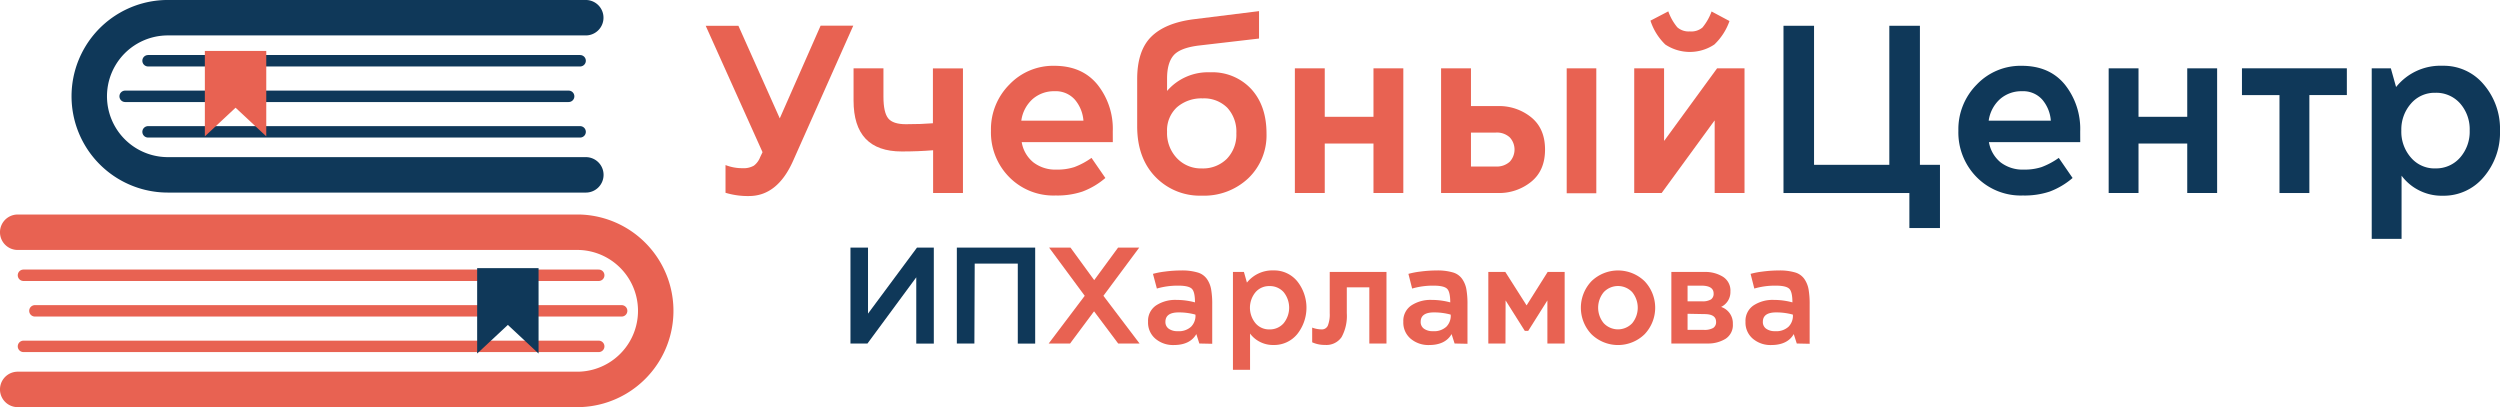 <svg xmlns="http://www.w3.org/2000/svg" viewBox="0 0 638.27 103.94"><defs><style>.cls-1,.cls-2,.cls-4,.cls-5{fill:none;stroke-linecap:round;stroke-linejoin:round;}.cls-1,.cls-2{stroke:#0f3859;}.cls-1,.cls-4{stroke-width:9.05px;}.cls-2,.cls-5{stroke-width:2.92px;}.cls-3{fill:#e86252;}.cls-4,.cls-5{stroke:#e86252;}.cls-6{fill:#0f3859;}</style></defs><g id="OBJECTS"><path class="cls-1" d="M157.72,51.42H51A20.06,20.06,0,1,1,51,11.3h106.7" transform="translate(-8.15 -6.78)"/><line class="cls-2" x1="37.8" y1="15.51" x2="148.11" y2="15.51"/><line class="cls-2" x1="31.95" y1="24.59" x2="145.18" y2="24.59"/><line class="cls-2" x1="37.8" y1="33.66" x2="148.11" y2="33.66"/><polygon class="cls-3" points="67.98 34.81 60.14 27.5 52.3 34.81 52.3 13 67.98 13 67.98 34.81"/><path class="cls-4" d="M12.67,66.07H155.94a20.07,20.07,0,0,1,0,40.13H12.67" transform="translate(-8.15 -6.78)"/><line class="cls-5" x1="152.86" y1="88.43" x2="5.99" y2="88.43"/><line class="cls-5" x1="158.71" y1="79.36" x2="8.91" y2="79.36"/><line class="cls-5" x1="152.86" y1="70.28" x2="5.99" y2="70.28"/><polygon class="cls-6" points="137.5 90.26 129.66 82.95 121.82 90.26 121.82 68.45 137.5 68.45 137.5 90.26"/><path class="cls-3" d="M193.38,56V48.92a11.66,11.66,0,0,0,4.33.8,5.3,5.3,0,0,0,2.9-.64,4.88,4.88,0,0,0,1.61-2.17l.61-1.28L188.32,13.36h8.35L207.23,37l10.43-23.67H226L210.64,47.83q-4,9-11.28,9A19.64,19.64,0,0,1,193.38,56Z" transform="translate(-8.15 -6.78)"/><path class="cls-3" d="M226.07,32.45V24.22h7.63v7.26q0,4,1.22,5.52c.81,1,2.32,1.49,4.51,1.49q4,0,6.9-.24v-14H254V56.06h-7.62V45.14q-3.79.31-8,.31Q226.07,45.45,226.07,32.45Z" transform="translate(-8.15 -6.78)"/><path class="cls-3" d="M292.26,43.07H269a8.4,8.4,0,0,0,3,5.18,9.23,9.23,0,0,0,5.91,1.83,14.07,14.07,0,0,0,4.52-.64,19,19,0,0,0,4.39-2.35l3.54,5.13a19.42,19.42,0,0,1-5.86,3.47,20.22,20.22,0,0,1-6.83,1A15.8,15.8,0,0,1,265.82,52a16.18,16.18,0,0,1-4.67-11.83,16.15,16.15,0,0,1,4.7-11.8,15.41,15.41,0,0,1,11.46-4.79q7.08,0,11,4.76a18.08,18.08,0,0,1,3.94,12ZM268.9,37.58h15.86a9.37,9.37,0,0,0-2.17-5.34,6.52,6.52,0,0,0-5.21-2.17,8.26,8.26,0,0,0-5.59,2A9,9,0,0,0,268.9,37.58Z" transform="translate(-8.15 -6.78)"/><path class="cls-3" d="M306.11,26.84V30a13.8,13.8,0,0,1,11-4.76,13.54,13.54,0,0,1,10.49,4.27q3.9,4.27,3.9,11.35a15.17,15.17,0,0,1-4.66,11.44A16.43,16.43,0,0,1,315,56.73a15.74,15.74,0,0,1-11.89-4.82Q298.48,47.1,298.48,39V27q0-7.26,3.57-10.82t10.89-4.49l16.65-2.07v7L314.1,18.42c-3.18.41-5.3,1.26-6.38,2.56S306.11,24.24,306.11,26.84Zm2.5,20.31a8.44,8.44,0,0,0,6.4,2.63,8.63,8.63,0,0,0,6.35-2.44,8.85,8.85,0,0,0,2.44-6.53,9,9,0,0,0-2.32-6.53,8.4,8.4,0,0,0-6.28-2.38,9.51,9.51,0,0,0-6.56,2.26,8,8,0,0,0-2.53,6.28A9.29,9.29,0,0,0,308.61,47.15Z" transform="translate(-8.15 -6.78)"/><path class="cls-3" d="M346.37,56.06h-7.63V24.22h7.63V36.6h12.44V24.22h7.62V56.06h-7.62V43.43H346.37Z" transform="translate(-8.15 -6.78)"/><path class="cls-3" d="M390.65,56.06H376.07V24.22h7.63v9.64h6.95a13,13,0,0,1,8.42,2.86c2.36,1.92,3.54,4.66,3.54,8.24s-1.18,6.32-3.54,8.23A13,13,0,0,1,390.65,56.06ZM383.7,40.63v8.66H390a4.89,4.89,0,0,0,3.6-1.22,4.57,4.57,0,0,0,0-6.22,4.84,4.84,0,0,0-3.6-1.22Zm32,15.49h-7.56V24.22h7.56Z" transform="translate(-8.15 -6.78)"/><path class="cls-3" d="M432.38,56.06h-7V24.22H433V42.7h.06l13.48-18.48h7V56.06h-7.62V37.58h-.06Zm-2.87-44,4.57-2.38a13.34,13.34,0,0,0,2.29,4.06,4.35,4.35,0,0,0,3.2,1.06,4.42,4.42,0,0,0,3.24-1,13.89,13.89,0,0,0,2.32-4.09l4.57,2.44a15.15,15.15,0,0,1-3.87,6,11.3,11.3,0,0,1-12.51,0A14.75,14.75,0,0,1,429.51,12Z" transform="translate(-8.15 -6.78)"/><path class="cls-6" d="M495.63,56.06H463.49V13.36h7.8v35.5h19.22V13.36h7.81v35.5h5.12V65h-7.81Z" transform="translate(-8.15 -6.78)"/><path class="cls-6" d="M539.25,43.07H515.94a8.49,8.49,0,0,0,3,5.18,9.27,9.27,0,0,0,5.92,1.83,14,14,0,0,0,4.51-.64,19,19,0,0,0,4.4-2.35l3.53,5.13a19.38,19.38,0,0,1-5.85,3.47,20.22,20.22,0,0,1-6.83,1A15.82,15.82,0,0,1,512.8,52a16.21,16.21,0,0,1-4.66-11.83,16.18,16.18,0,0,1,4.69-11.8,15.43,15.43,0,0,1,11.47-4.79q7.08,0,11,4.76a18.13,18.13,0,0,1,3.94,12Zm-23.37-5.49h15.86a9.29,9.29,0,0,0-2.16-5.34,6.52,6.52,0,0,0-5.22-2.17,8.26,8.26,0,0,0-5.58,2A9.09,9.09,0,0,0,515.88,37.58Z" transform="translate(-8.15 -6.78)"/><path class="cls-6" d="M554.13,56.06h-7.62V24.22h7.62V36.6h12.44V24.22h7.63V56.06h-7.63V43.43H554.13Z" transform="translate(-8.15 -6.78)"/><path class="cls-6" d="M597.75,56.06h-7.63v-25h-9.58V24.22h26.78v6.83h-9.57Z" transform="translate(-8.15 -6.78)"/><path class="cls-6" d="M621.29,67.77h-7.62V24.22h4.88L619.89,29a14.49,14.49,0,0,1,11.89-5.43,13.28,13.28,0,0,1,10.5,4.79,17.39,17.39,0,0,1,4.14,11.8,17.39,17.39,0,0,1-4.14,11.8,13.28,13.28,0,0,1-10.5,4.79,12.73,12.73,0,0,1-6.31-1.52,12.57,12.57,0,0,1-4.18-3.6Zm8.6-18A8.1,8.1,0,0,0,636.24,47a10,10,0,0,0,2.44-6.89,10,10,0,0,0-2.44-6.92,8.14,8.14,0,0,0-6.35-2.72,7.92,7.92,0,0,0-6.22,2.78,10,10,0,0,0-2.44,6.86A10,10,0,0,0,623.67,47,7.92,7.92,0,0,0,629.89,49.78Z" transform="translate(-8.15 -6.78)"/><path class="cls-6" d="M229.62,94.48h-4.34V70h4.48V86.85h0L242.26,70h4.3v24.5h-4.48V77.58h0Z" transform="translate(-8.15 -6.78)"/><path class="cls-6" d="M256.92,94.48h-4.48V70h20v24.5H268V74.08h-11Z" transform="translate(-8.15 -6.78)"/><path class="cls-3" d="M281.35,94.48h-5.46l9.2-12.18L276,70h5.46l6.05,8.3,6.09-8.3H299L289.86,82.3l9.23,12.18h-5.46l-6.16-8.22Z" transform="translate(-8.15 -6.78)"/><path class="cls-3" d="M314.35,94.48l-.77-2.41c-1.05,1.86-3,2.8-5.77,2.8a6.94,6.94,0,0,1-4.66-1.6,5.38,5.38,0,0,1-1.89-4.35,4.74,4.74,0,0,1,2-4.13,8.9,8.9,0,0,1,5.25-1.44,18.14,18.14,0,0,1,4.73.63c0-1.77-.26-2.93-.79-3.46s-1.66-.81-3.41-.81a18.79,18.79,0,0,0-5.53.74l-1-3.75a20.25,20.25,0,0,1,3-.58,32.79,32.79,0,0,1,4.22-.29,13.85,13.85,0,0,1,4.08.49A4.36,4.36,0,0,1,316.28,78a6.59,6.59,0,0,1,1.08,2.64,21.74,21.74,0,0,1,.28,3.91v10Zm-1-7.21V87.1a15.93,15.93,0,0,0-4.27-.56c-2.26,0-3.39.8-3.39,2.41a2.06,2.06,0,0,0,.84,1.75,3.71,3.71,0,0,0,2.27.63,4.6,4.6,0,0,0,3.45-1.14A4,4,0,0,0,313.37,87.27Z" transform="translate(-8.15 -6.78)"/><path class="cls-3" d="M327.3,101.2h-4.37v-25h2.8l.77,2.73a8.32,8.32,0,0,1,6.82-3.11,7.61,7.61,0,0,1,6,2.74,10.83,10.83,0,0,1,0,13.55,7.61,7.61,0,0,1-6,2.75A7.32,7.32,0,0,1,329.7,94a7.13,7.13,0,0,1-2.4-2.06Zm4.94-10.32a4.65,4.65,0,0,0,3.64-1.58,6.31,6.31,0,0,0,0-7.93,4.69,4.69,0,0,0-3.64-1.55,4.54,4.54,0,0,0-3.57,1.59,6.23,6.23,0,0,0,0,7.87A4.51,4.51,0,0,0,332.24,90.88Z" transform="translate(-8.15 -6.78)"/><path class="cls-3" d="M343.16,94.17V90.42a7.15,7.15,0,0,0,2.41.46,1.65,1.65,0,0,0,1.6-1,7.87,7.87,0,0,0,.47-3.15V76.21h14.49V94.48h-4.38V80.13H352v6.62a11.23,11.23,0,0,1-1.33,6.09,4.68,4.68,0,0,1-4.23,2A7.66,7.66,0,0,1,343.16,94.17Z" transform="translate(-8.15 -6.78)"/><path class="cls-3" d="M379.52,94.48l-.77-2.41c-1.05,1.86-3,2.8-5.77,2.8a7,7,0,0,1-4.66-1.6,5.38,5.38,0,0,1-1.89-4.35,4.74,4.74,0,0,1,2-4.13,8.9,8.9,0,0,1,5.25-1.44,18.14,18.14,0,0,1,4.73.63c0-1.77-.26-2.93-.79-3.46s-1.66-.81-3.41-.81a18.79,18.79,0,0,0-5.53.74l-.95-3.75a20.25,20.25,0,0,1,3-.58,32.79,32.79,0,0,1,4.22-.29,13.85,13.85,0,0,1,4.08.49A4.32,4.32,0,0,1,381.45,78a6.59,6.59,0,0,1,1.08,2.64,21.74,21.74,0,0,1,.28,3.91v10Zm-1-7.21V87.1a15.93,15.93,0,0,0-4.27-.56c-2.26,0-3.39.8-3.39,2.41a2.06,2.06,0,0,0,.84,1.75,3.71,3.71,0,0,0,2.27.63,4.6,4.6,0,0,0,3.45-1.14A4,4,0,0,0,378.54,87.27Z" transform="translate(-8.15 -6.78)"/><path class="cls-3" d="M392.51,94.48h-4.38l0-18.27h4.34l5.43,8.54,5.38-8.54h4.34V94.48h-4.41v-11l-4.89,7.77h-.88l-4.9-7.77Z" transform="translate(-8.15 -6.78)"/><path class="cls-3" d="M414.47,92.12a9.82,9.82,0,0,1,0-13.55,9.75,9.75,0,0,1,13.55,0,9.82,9.82,0,0,1,0,13.55,9.72,9.72,0,0,1-13.55,0Zm3.13-2.82a5,5,0,0,0,7.27,0,6.28,6.28,0,0,0,0-7.93,5,5,0,0,0-7.27,0,6.21,6.21,0,0,0,0,7.93Z" transform="translate(-8.15 -6.78)"/><path class="cls-3" d="M444.1,94.48h-9.24V76.21h8.57A8.52,8.52,0,0,1,448,77.42a4.15,4.15,0,0,1,1.94,3.8,4.2,4.2,0,0,1-2.38,3.92v0a4.38,4.38,0,0,1,3,4.34,4.17,4.17,0,0,1-1.83,3.78A8.49,8.49,0,0,1,444.1,94.48ZM439,79.71v4h3.67a4.15,4.15,0,0,0,2.3-.48,1.72,1.72,0,0,0,.68-1.52c0-1.3-1-2-3.12-2Zm0,7.18V91h4.16a4.47,4.47,0,0,0,2.38-.49,1.73,1.73,0,0,0,.74-1.54c0-1.36-1-2-3-2Z" transform="translate(-8.15 -6.78)"/><path class="cls-3" d="M466.88,94.48l-.77-2.41c-1.05,1.86-3,2.8-5.77,2.8a6.94,6.94,0,0,1-4.66-1.6,5.38,5.38,0,0,1-1.89-4.35,4.74,4.74,0,0,1,2-4.13,8.9,8.9,0,0,1,5.25-1.44,18.19,18.19,0,0,1,4.73.63c0-1.77-.26-2.93-.79-3.46s-1.66-.81-3.41-.81a18.74,18.74,0,0,0-5.53.74l-.95-3.75a20.25,20.25,0,0,1,3-.58,32.67,32.67,0,0,1,4.22-.29,13.85,13.85,0,0,1,4.08.49A4.36,4.36,0,0,1,468.81,78a6.73,6.73,0,0,1,1.08,2.64,21.74,21.74,0,0,1,.28,3.91v10Zm-1-7.21V87.1a15.93,15.93,0,0,0-4.27-.56c-2.26,0-3.39.8-3.39,2.41a2.06,2.06,0,0,0,.84,1.75,3.71,3.71,0,0,0,2.27.63,4.6,4.6,0,0,0,3.45-1.14A4,4,0,0,0,465.9,87.27Z" transform="translate(-8.15 -6.78)"/></g></svg>